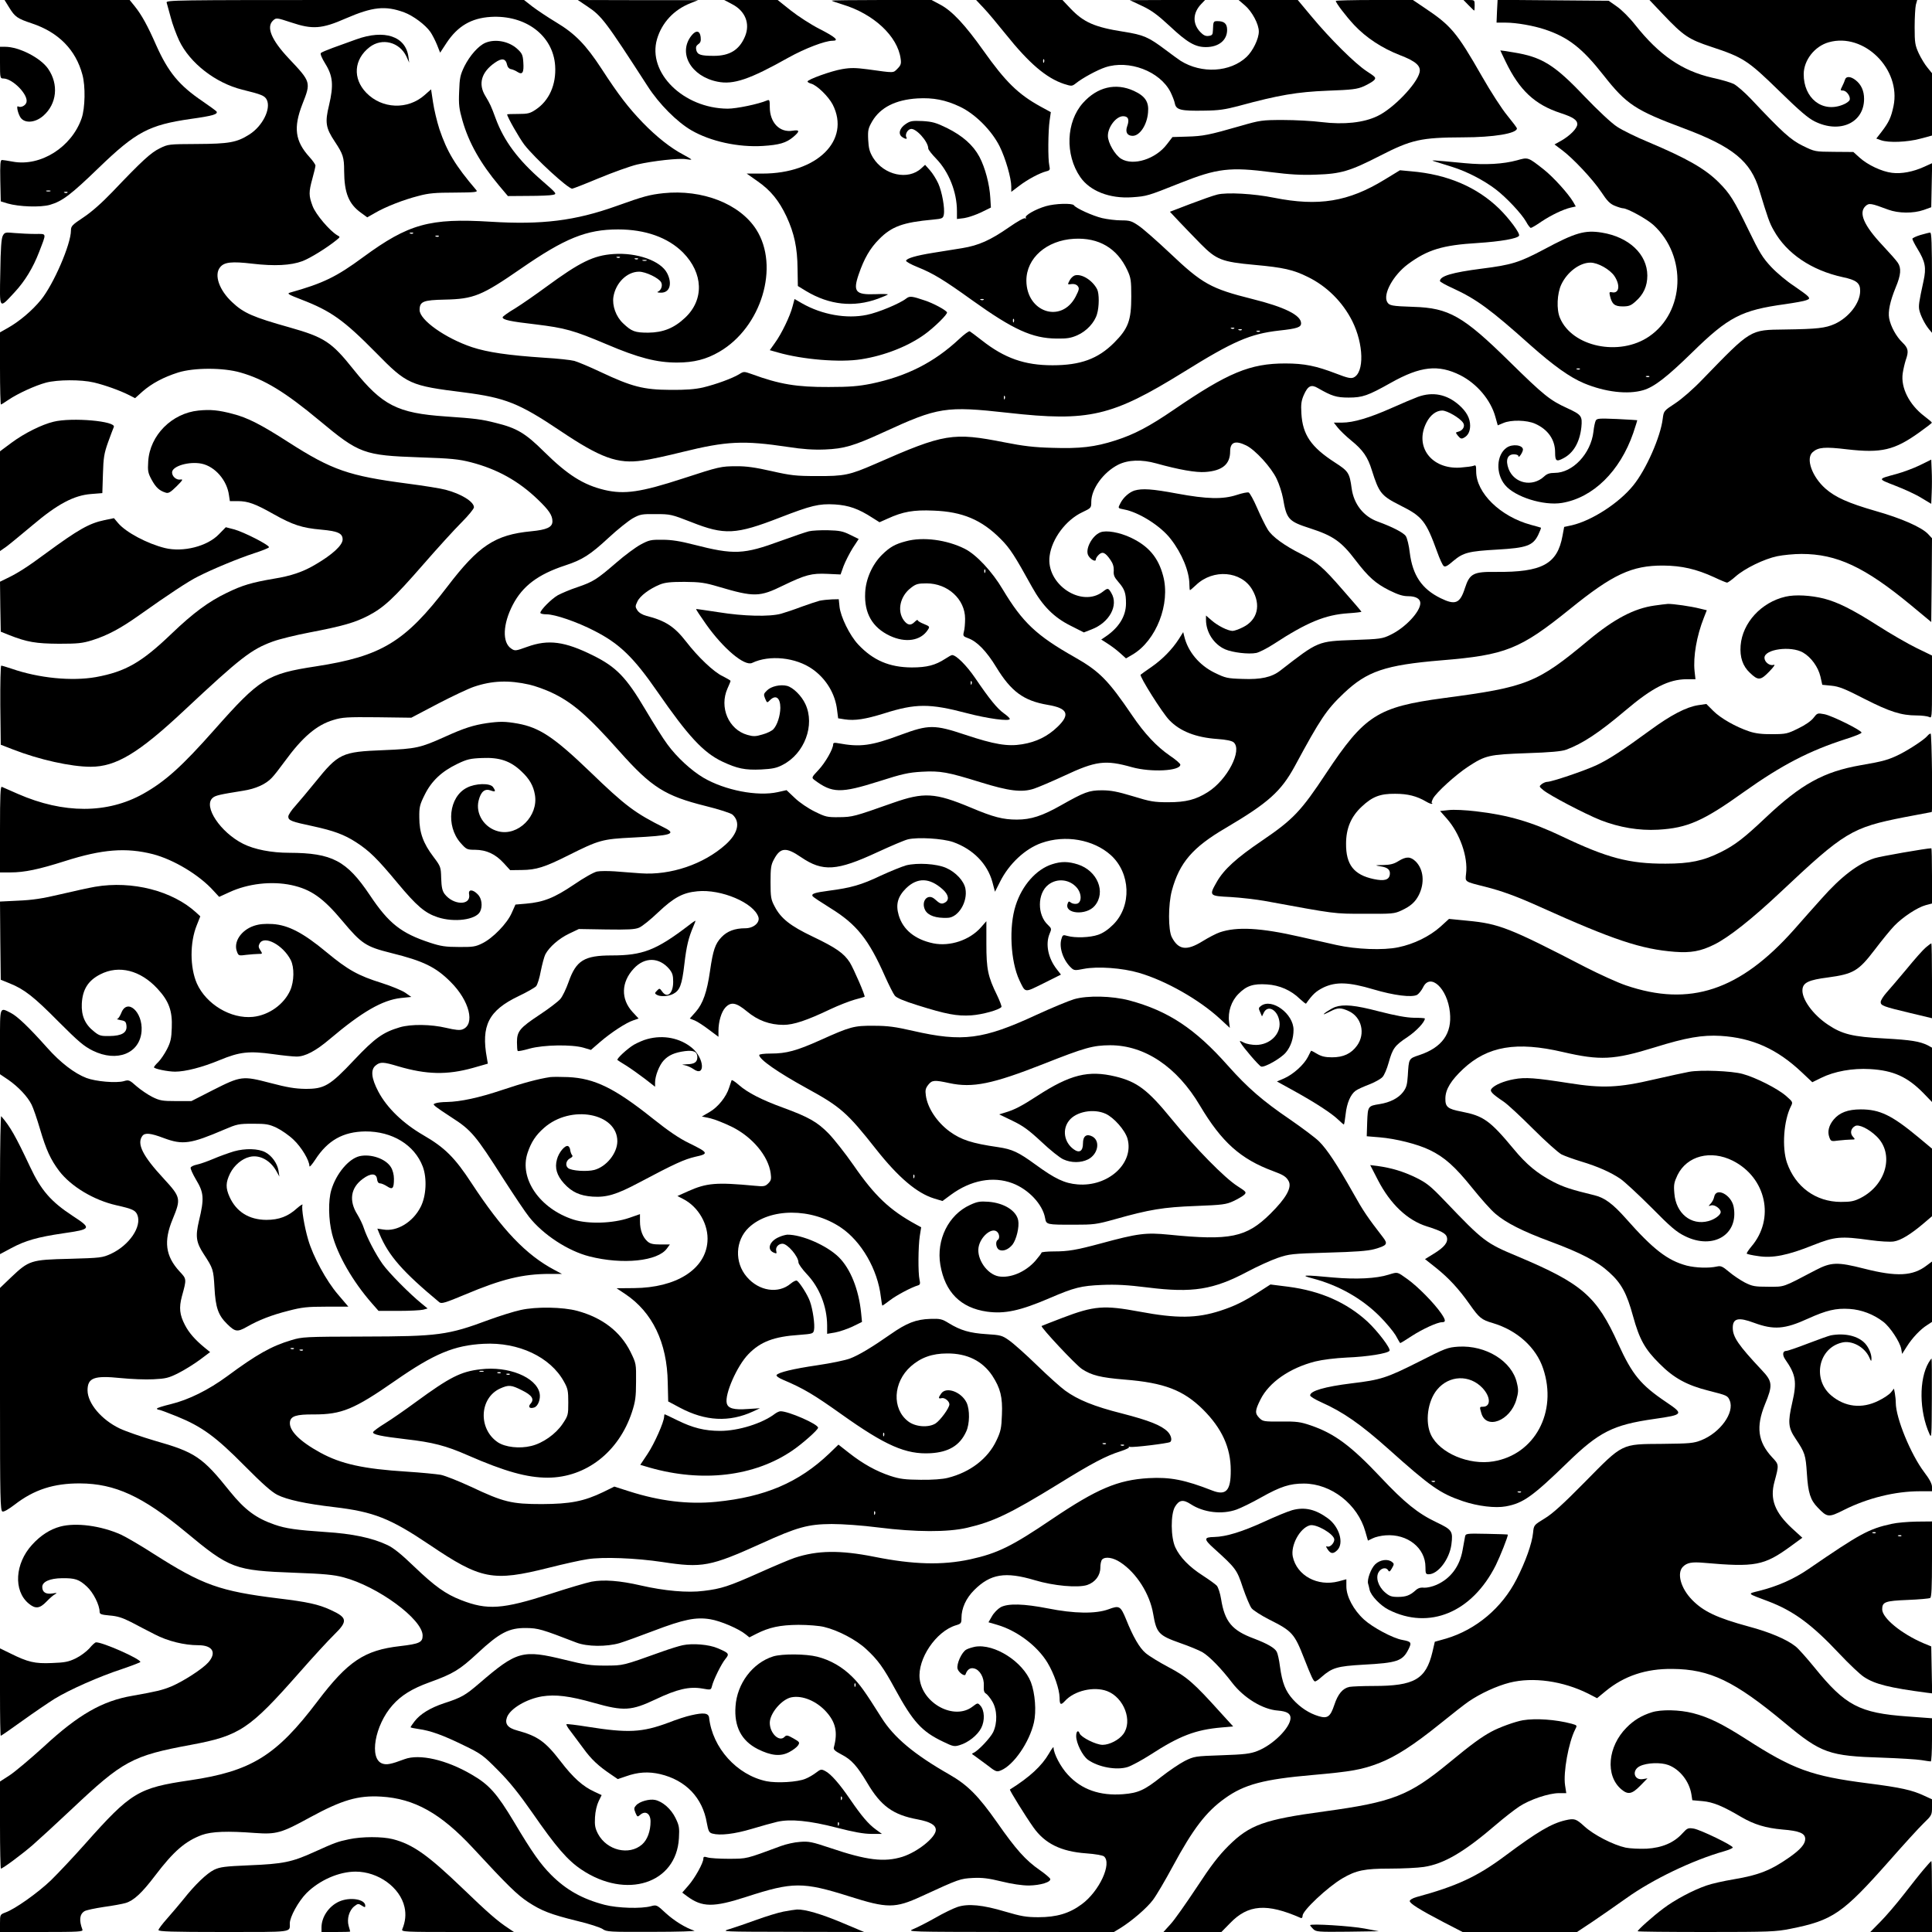 <?xml version="1.0" standalone="no"?>
<!DOCTYPE svg PUBLIC "-//W3C//DTD SVG 20010904//EN"
 "http://www.w3.org/TR/2001/REC-SVG-20010904/DTD/svg10.dtd">
<svg version="1.0" xmlns="http://www.w3.org/2000/svg"
 width="1280pt" height="1280pt" viewBox="0 0 1280 1280"
 preserveAspectRatio="xMidYMid meet">

<g transform="translate(0,1280) scale(0.1,-0.1)"
fill="#000000" stroke="none">
<path d="M61 12750 c38 -62 54 -73 150 -105 177 -59 291 -175 335 -340 21 -76
18 -221 -5 -288 -66 -192 -272 -322 -456 -288 -32 6 -65 11 -72 11 -11 0 -13
-28 -11 -137 l3 -137 45 -14 c76 -22 218 -27 281 -9 82 24 138 66 325 247 246
237 331 282 607 322 144 20 182 31 172 49 -4 5 -46 36 -93 68 -155 105 -227
192 -307 371 -57 130 -97 202 -142 258 l-34 42 -415 0 -414 0 31 -50z m272
-1217 c-7 -2 -19 -2 -25 0 -7 3 -2 5 12 5 14 0 19 -2 13 -5z m114 -9 c-3 -3
-12 -4 -19 -1 -8 3 -5 6 6 6 11 1 17 -2 13 -5z"/>
<path d="M1104 12783 c3 -10 15 -54 27 -98 11 -44 37 -113 56 -154 71 -149
241 -281 418 -325 130 -32 149 -40 163 -68 28 -60 -29 -174 -116 -229 -83 -53
-136 -62 -347 -63 -187 -1 -191 -1 -247 -29 -59 -29 -116 -81 -313 -288 -71
-74 -139 -134 -192 -169 -75 -50 -83 -58 -83 -87 0 -91 -115 -357 -199 -460
-58 -71 -142 -142 -218 -185 l-53 -30 0 -239 c0 -131 3 -239 6 -239 3 0 25 14
50 31 62 42 178 95 249 114 77 20 232 21 317 1 72 -17 173 -53 234 -84 l39
-20 49 44 c62 54 139 95 236 126 106 33 299 33 413 0 158 -45 296 -129 523
-318 264 -220 294 -231 664 -244 210 -7 259 -12 341 -33 173 -45 314 -123 442
-246 74 -71 97 -105 97 -145 0 -39 -37 -56 -142 -66 -238 -23 -347 -95 -553
-365 -282 -369 -438 -463 -873 -530 -322 -49 -371 -80 -671 -419 -216 -244
-326 -343 -472 -425 -238 -133 -528 -133 -830 -1 -52 23 -100 44 -107 47 -9 4
-12 -56 -12 -281 l0 -286 69 0 c93 0 188 20 361 75 248 79 405 91 583 46 138
-36 308 -138 402 -243 l37 -40 68 31 c123 57 279 75 411 47 129 -28 209 -84
337 -237 128 -153 156 -171 324 -213 214 -53 295 -93 393 -191 126 -125 165
-283 79 -315 -17 -7 -48 -4 -107 10 -101 24 -233 26 -308 4 -111 -33 -164 -70
-302 -216 -162 -172 -198 -193 -326 -192 -66 1 -120 10 -230 39 -184 48 -194
47 -380 -47 l-143 -73 -102 0 c-90 0 -107 3 -156 27 -30 15 -77 47 -105 71
-47 42 -52 44 -85 34 -51 -14 -186 -2 -247 21 -79 30 -173 102 -260 200 -124
139 -197 208 -241 231 -75 38 -72 47 -72 -192 l0 -214 55 -37 c66 -46 127
-110 154 -164 11 -21 36 -94 56 -162 41 -139 70 -202 127 -278 79 -103 229
-193 378 -227 107 -24 127 -33 140 -64 31 -77 -53 -201 -175 -258 -58 -26 -67
-27 -275 -33 -255 -6 -268 -10 -387 -123 l-73 -70 0 -737 c0 -658 2 -739 16
-744 9 -4 40 14 82 46 128 99 259 141 432 140 232 -1 415 -86 698 -320 296
-246 325 -257 727 -272 191 -7 256 -13 320 -30 228 -60 525 -278 525 -386 0
-45 -21 -55 -150 -70 -236 -27 -345 -100 -546 -365 -273 -361 -439 -464 -846
-524 -342 -50 -390 -79 -693 -420 -78 -88 -181 -197 -228 -243 -88 -84 -239
-191 -302 -213 -34 -13 -35 -14 -35 -71 l0 -58 276 0 c249 0 276 2 270 16 -23
61 -19 102 14 122 11 7 69 19 128 28 59 8 124 20 144 26 54 16 108 66 196 182
123 162 200 228 310 269 65 23 168 27 352 13 141 -10 174 -1 365 104 212 115
317 146 470 137 221 -13 395 -111 608 -340 230 -249 294 -311 365 -358 90 -59
149 -82 327 -126 77 -18 152 -43 167 -53 26 -19 45 -20 330 -19 167 0 292 4
278 8 -57 18 -132 64 -189 116 -59 55 -61 56 -98 46 -65 -18 -221 -13 -307 9
-149 39 -255 99 -355 199 -71 72 -124 146 -246 351 -113 188 -164 246 -280
313 -167 98 -346 139 -445 102 -90 -34 -119 -39 -147 -29 -89 31 -50 254 67
386 57 65 129 110 245 152 158 57 199 82 319 193 146 136 208 168 321 167 81
-1 102 -7 335 -97 71 -27 199 -28 285 -3 33 10 135 47 227 82 197 75 279 92
374 76 68 -11 189 -63 234 -100 l25 -20 45 23 c87 44 158 59 280 60 64 0 139
-6 170 -14 93 -22 214 -86 279 -147 77 -71 114 -122 191 -264 119 -218 177
-282 318 -349 66 -32 74 -34 110 -23 57 17 119 66 143 114 25 49 22 117 -6
148 -17 19 -18 19 -52 -7 -120 -92 -330 19 -350 184 -15 132 108 315 240 355
34 10 37 14 37 48 0 65 30 131 84 185 108 108 206 124 401 66 126 -38 286 -52
348 -32 53 18 87 63 87 115 0 23 5 47 12 54 21 21 73 13 121 -19 107 -70 195
-210 217 -341 22 -128 36 -143 180 -194 58 -20 123 -47 146 -60 46 -27 126
-109 196 -201 78 -102 204 -179 305 -186 58 -5 83 -19 83 -49 0 -63 -116 -179
-220 -219 -46 -18 -85 -23 -236 -28 -177 -6 -182 -7 -245 -38 -35 -18 -104
-65 -154 -104 -112 -89 -153 -108 -254 -116 -154 -12 -276 31 -366 129 -48 51
-95 141 -95 181 0 7 -14 -12 -30 -40 -48 -83 -128 -157 -259 -239 -4 -4 102
-175 155 -250 76 -108 183 -161 351 -173 58 -4 108 -13 117 -20 55 -46 -31
-232 -147 -317 -82 -61 -167 -86 -287 -86 -81 0 -114 6 -220 37 -150 45 -246
54 -316 31 -27 -9 -94 -41 -149 -73 -55 -31 -120 -64 -145 -74 -44 -18 -28
-18 643 -19 l687 0 43 26 c77 48 177 134 216 187 22 29 81 129 131 222 135
250 221 362 346 451 128 92 257 126 579 154 259 23 327 35 442 79 110 43 227
118 402 259 80 65 166 132 191 149 79 54 186 103 272 125 155 39 353 11 521
-73 l58 -30 57 47 c123 101 267 149 442 147 249 -2 411 -80 745 -358 241 -201
293 -219 645 -230 113 -4 229 -11 259 -16 30 -5 58 -9 63 -9 4 0 8 64 8 143
l0 143 -162 12 c-320 23 -412 72 -617 325 -50 61 -106 125 -126 140 -58 46
-171 94 -310 131 -209 57 -299 99 -375 177 -75 77 -102 177 -60 219 27 27 59
33 138 26 341 -30 399 -19 575 109 l78 57 -69 63 c-114 106 -147 193 -116 307
31 115 31 114 -16 164 -94 102 -107 201 -47 349 53 128 51 152 -21 228 -155
165 -192 219 -192 280 0 63 37 72 141 33 131 -48 203 -43 358 28 122 55 184
70 275 64 78 -5 158 -35 223 -85 45 -34 110 -133 119 -179 l6 -34 30 47 c36
58 92 117 136 144 l32 21 0 200 0 200 -35 -26 c-92 -71 -199 -76 -415 -21
-177 45 -218 44 -323 -11 -221 -116 -201 -109 -311 -109 -91 0 -106 3 -156 28
-30 16 -77 47 -105 71 -43 36 -54 41 -80 35 -54 -12 -139 -9 -200 6 -127 34
-222 107 -403 312 -86 97 -141 138 -208 154 -153 37 -205 54 -273 89 -106 55
-179 116 -263 218 -156 188 -200 219 -344 247 -94 18 -109 31 -108 89 1 59 37
118 118 194 162 151 353 184 661 112 247 -57 336 -53 608 31 209 65 315 83
437 76 210 -13 374 -87 537 -241 l70 -66 59 29 c87 43 207 65 324 58 154 -9
247 -51 353 -159 l57 -59 0 180 0 180 -27 15 c-55 27 -111 36 -289 46 -210 11
-279 28 -373 91 -101 67 -177 173 -169 236 5 43 42 61 168 77 170 23 203 43
310 183 47 62 105 133 130 159 57 59 153 122 208 137 l42 11 0 183 c0 101 -2
183 -4 183 -31 0 -343 -54 -377 -66 -108 -35 -222 -122 -351 -268 -45 -50
-127 -142 -182 -205 -359 -404 -691 -514 -1115 -369 -53 18 -172 72 -266 120
-506 262 -573 288 -783 308 l-122 12 -57 -52 c-72 -64 -176 -115 -279 -136
-99 -21 -278 -14 -409 15 -49 11 -159 36 -244 55 -258 59 -416 68 -530 29 -24
-8 -75 -35 -114 -59 -105 -65 -159 -58 -203 26 -25 47 -25 217 0 310 50 184
137 286 356 414 283 167 367 242 459 411 169 313 209 373 324 482 154 146 274
187 645 218 428 35 522 73 852 339 285 231 411 290 620 289 122 -1 218 -23
336 -77 42 -20 81 -36 86 -36 6 0 31 18 56 40 61 54 190 117 277 135 39 8 111
15 160 15 235 0 420 -87 725 -339 l135 -112 3 277 2 278 -27 29 c-44 45 -175
103 -348 152 -180 52 -265 90 -331 148 -89 79 -132 199 -85 241 37 33 79 37
229 19 227 -26 313 -6 479 113 46 33 83 61 82 64 0 3 -22 22 -50 43 -100 76
-157 189 -143 284 4 27 13 65 20 87 21 59 17 79 -22 117 -41 39 -78 107 -88
161 -8 45 6 112 44 205 34 81 38 127 13 163 -9 14 -55 66 -102 116 -123 131
-159 215 -111 259 23 21 35 19 150 -24 68 -25 166 -26 235 -2 l50 18 3 146 3
146 -53 -24 c-72 -33 -150 -48 -213 -40 -67 8 -161 52 -215 101 l-41 37 -128
1 c-127 1 -127 1 -207 40 -81 40 -133 87 -345 312 -42 44 -93 88 -113 98 -21
10 -85 29 -142 41 -200 46 -351 149 -511 351 -36 46 -90 100 -121 121 l-54 38
-368 3 -368 3 -4 -76 -3 -75 62 0 c69 0 183 -20 258 -45 156 -52 248 -124 390
-305 151 -192 211 -231 530 -350 326 -122 444 -218 501 -410 56 -184 67 -217
96 -267 85 -153 250 -264 456 -309 91 -19 117 -39 116 -92 0 -79 -74 -175
-168 -218 -62 -28 -117 -34 -331 -37 -233 -3 -221 4 -545 -330 -61 -64 -137
-130 -181 -159 -76 -50 -76 -50 -83 -102 -14 -119 -110 -338 -196 -443 -94
-116 -273 -232 -406 -263 l-51 -11 -11 -59 c-34 -187 -135 -242 -441 -239
-149 2 -174 -11 -205 -106 -33 -104 -64 -116 -162 -68 -124 61 -185 151 -204
302 -5 46 -17 95 -26 109 -15 23 -89 61 -185 96 -95 34 -160 116 -174 221 -14
102 -21 113 -111 171 -158 102 -214 184 -222 325 -4 61 0 85 16 122 27 61 49
72 93 46 92 -53 123 -63 204 -63 92 0 127 12 280 98 196 110 314 123 460 50
110 -56 201 -163 232 -275 l16 -57 36 15 c52 23 157 20 211 -4 86 -38 133
-106 133 -190 0 -58 8 -64 55 -39 67 35 108 106 119 206 7 74 1 82 -94 126
-114 52 -154 84 -383 309 -306 301 -401 355 -635 362 -146 5 -161 8 -175 33
-28 53 41 177 137 249 131 97 230 127 463 141 153 10 262 29 274 48 9 15 -65
114 -131 179 -148 144 -344 228 -583 248 l-75 7 -100 -61 c-241 -148 -439
-180 -735 -121 -132 27 -312 37 -375 21 -26 -6 -107 -35 -181 -63 l-133 -51
62 -66 c34 -36 98 -102 142 -147 104 -105 139 -119 358 -139 188 -17 256 -32
352 -80 125 -61 230 -165 294 -292 76 -152 81 -341 9 -374 -19 -8 -41 -3 -116
26 -133 51 -211 67 -337 67 -233 0 -379 -61 -736 -305 -165 -113 -264 -165
-389 -205 -137 -44 -235 -55 -418 -49 -120 3 -194 12 -315 36 -345 68 -400 59
-857 -142 -172 -75 -206 -82 -390 -81 -137 0 -171 4 -299 33 -106 24 -168 33
-232 32 -102 0 -115 -3 -354 -81 -279 -91 -388 -107 -520 -76 -141 34 -244 99
-401 254 -123 122 -180 156 -319 190 -95 24 -131 29 -334 43 -318 22 -418 73
-608 310 -146 183 -192 214 -425 280 -242 68 -304 95 -380 167 -86 80 -121
181 -80 231 27 35 78 40 214 24 146 -17 254 -12 332 17 52 20 162 88 226 140
24 20 25 20 5 31 -49 28 -144 139 -164 194 -26 69 -26 92 -1 183 11 39 20 78
20 85 0 7 -18 33 -40 57 -95 105 -107 194 -47 349 58 147 58 147 -89 303 -117
124 -152 210 -104 253 20 18 23 18 120 -14 140 -47 202 -43 361 27 178 77 262
86 387 40 59 -22 139 -81 173 -129 12 -17 32 -56 44 -85 l21 -53 42 64 c74
112 164 165 293 173 232 14 414 -124 427 -324 8 -125 -40 -232 -130 -291 -36
-24 -51 -28 -115 -28 -40 0 -73 -1 -73 -3 0 -16 80 -156 114 -201 71 -91 289
-291 317 -291 5 0 85 31 178 70 92 38 206 79 252 90 103 24 282 44 327 35 17
-3 32 -4 32 -2 0 3 -24 17 -52 32 -84 44 -178 118 -270 213 -95 99 -158 180
-273 357 -104 159 -175 232 -300 307 -55 33 -125 80 -157 104 l-56 44 -1187 0
c-1125 0 -1186 -1 -1181 -17z m7152 -2934 c60 -29 166 -145 202 -221 17 -35
35 -92 42 -128 24 -141 36 -154 182 -201 151 -49 205 -87 299 -211 85 -111
132 -153 223 -199 59 -29 90 -39 126 -39 50 0 80 -17 80 -46 0 -57 -101 -164
-198 -210 -53 -26 -69 -28 -242 -34 -241 -9 -234 -6 -488 -203 -57 -44 -128
-60 -251 -55 -100 3 -112 6 -184 41 -102 50 -177 140 -201 241 l-7 28 -29 -46
c-44 -68 -107 -133 -180 -184 -36 -25 -69 -48 -73 -52 -10 -9 144 -254 190
-301 71 -74 176 -115 318 -125 59 -4 96 -12 108 -22 60 -52 -42 -249 -171
-330 -79 -50 -145 -67 -262 -67 -94 0 -118 4 -235 40 -103 31 -146 39 -205 39
-85 0 -116 -12 -270 -99 -125 -71 -200 -95 -293 -95 -91 0 -155 16 -304 79
-239 100 -312 104 -519 31 -255 -90 -265 -93 -355 -94 -79 -1 -90 2 -161 37
-43 21 -101 60 -132 90 l-55 52 -58 -13 c-135 -30 -350 12 -492 95 -81 48
-176 135 -239 221 -28 37 -93 141 -147 232 -126 213 -192 281 -345 357 -189
94 -297 108 -436 58 -78 -28 -82 -29 -107 -12 -61 40 -56 163 11 291 65 124
167 201 347 260 113 37 165 70 287 183 59 55 131 112 160 129 49 27 61 29 153
28 97 0 104 -2 235 -53 220 -87 294 -84 587 30 207 80 258 93 364 87 92 -6
156 -28 250 -89 l46 -29 54 24 c100 46 172 59 304 53 192 -7 319 -61 445 -188
62 -62 93 -111 208 -319 69 -124 144 -200 254 -255 l89 -45 51 20 c118 45 180
159 131 241 -20 34 -23 35 -55 10 -141 -111 -380 48 -354 236 15 114 108 238
216 289 59 28 60 29 60 69 0 86 80 196 178 246 66 33 155 36 252 9 151 -42
264 -62 326 -57 112 8 164 51 164 136 0 62 34 75 106 40z m-4748 -1585 c35 -8
97 -30 139 -49 143 -66 243 -152 458 -394 211 -237 301 -294 570 -361 89 -22
166 -47 178 -57 54 -49 37 -124 -45 -198 -146 -131 -365 -205 -563 -191 -49 4
-127 9 -171 13 -45 3 -98 3 -118 -1 -21 -4 -87 -41 -154 -87 -129 -87 -200
-116 -317 -126 l-70 -6 -25 -56 c-30 -69 -125 -167 -195 -201 -44 -22 -63 -25
-155 -24 -87 0 -120 5 -190 28 -192 63 -274 127 -400 316 -153 228 -250 279
-533 280 -119 0 -232 22 -307 60 -150 76 -264 247 -202 303 18 17 46 23 202
48 85 13 152 44 191 86 15 15 53 64 85 108 118 162 212 242 323 275 59 18 89
20 291 18 l225 -3 175 92 c96 50 204 101 240 113 121 41 231 45 368 14z m2807
-1043 c132 -47 227 -144 260 -265 l17 -64 34 67 c59 118 166 218 274 256 158
56 344 23 459 -80 132 -119 140 -337 17 -460 -34 -34 -68 -57 -100 -68 -54
-19 -153 -22 -203 -8 -31 9 -33 8 -42 -24 -15 -57 15 -141 68 -189 17 -16 26
-16 81 -5 92 18 256 6 365 -26 179 -52 400 -178 537 -304 l66 -61 -5 39 c-9
68 15 139 62 186 53 54 98 69 189 63 83 -5 160 -39 218 -96 21 -19 39 -34 41
-31 44 62 65 81 114 106 84 40 168 37 333 -12 135 -40 253 -55 289 -36 11 7
29 29 39 49 47 100 162 -6 178 -165 15 -140 -52 -233 -202 -283 -72 -24 -70
-22 -77 -137 -4 -60 -9 -79 -32 -109 -31 -40 -86 -68 -155 -79 -77 -12 -78
-14 -82 -119 l-3 -94 85 -7 c108 -9 252 -45 332 -84 98 -47 168 -110 280 -249
57 -71 126 -149 155 -173 71 -61 182 -117 363 -184 205 -76 314 -133 392 -205
80 -72 116 -139 157 -289 43 -156 79 -220 176 -316 94 -95 182 -143 326 -179
122 -31 125 -32 139 -65 33 -80 -63 -213 -189 -263 -51 -20 -75 -22 -257 -24
-275 -2 -259 6 -514 -253 -142 -144 -214 -210 -266 -241 -72 -44 -72 -44 -77
-95 -7 -71 -50 -192 -109 -307 -97 -191 -269 -335 -467 -394 l-75 -21 -16 -69
c-43 -180 -120 -224 -389 -224 -71 0 -142 -3 -160 -6 -45 -9 -77 -47 -101
-120 -26 -78 -45 -92 -104 -74 -63 19 -121 57 -170 111 -50 56 -71 109 -86
219 -5 41 -15 85 -21 96 -13 26 -62 54 -151 88 -146 54 -194 112 -218 262 -6
38 -19 77 -28 88 -9 10 -51 40 -94 68 -89 57 -151 121 -181 186 -31 66 -32
221 -2 270 27 45 54 49 103 17 85 -56 208 -71 305 -36 28 10 102 46 162 80
130 73 191 92 283 92 182 0 358 -138 408 -319 l17 -59 31 15 c17 9 56 18 86
20 145 11 264 -84 264 -210 0 -42 2 -48 21 -48 62 0 138 99 151 198 11 88 5
97 -100 147 -122 58 -211 130 -369 298 -196 208 -305 289 -462 343 -70 24 -94
27 -199 26 -112 -1 -120 1 -142 23 -31 31 -30 49 7 123 57 114 194 209 363
252 49 12 130 22 210 26 133 5 271 27 282 45 9 15 -78 129 -145 192 -138 127
-311 204 -525 232 l-119 15 -76 -49 c-102 -65 -161 -94 -256 -125 -157 -51
-289 -52 -535 -6 -236 44 -301 39 -511 -41 -74 -28 -136 -53 -138 -54 -8 -8
225 -257 267 -285 64 -42 124 -57 282 -70 264 -21 390 -70 520 -198 125 -125
184 -252 184 -403 1 -135 -31 -170 -123 -134 -181 71 -279 90 -421 82 -204
-12 -341 -70 -638 -270 -270 -183 -363 -228 -544 -268 -185 -40 -377 -35 -636
17 -226 45 -376 43 -527 -7 -33 -11 -139 -56 -235 -99 -202 -90 -251 -106
-368 -120 -106 -14 -260 0 -417 36 -138 32 -246 40 -326 25 -34 -7 -157 -43
-273 -81 -317 -102 -417 -109 -591 -41 -103 40 -174 91 -311 222 -85 82 -137
124 -178 143 -99 47 -232 75 -409 86 -192 13 -264 23 -338 49 -122 42 -197 98
-295 219 -183 229 -231 261 -499 337 -88 26 -192 62 -232 81 -121 58 -212 166
-213 252 0 84 43 100 219 82 70 -7 167 -11 218 -8 80 4 100 8 165 41 40 20
104 60 142 88 l68 51 -38 31 c-62 51 -103 98 -129 149 -35 67 -40 114 -20 189
32 116 32 115 -15 165 -94 102 -107 200 -46 347 56 136 54 145 -60 269 -139
150 -179 230 -141 282 17 23 55 19 142 -14 126 -47 178 -39 400 56 84 36 96
39 190 39 88 0 107 -3 158 -27 31 -15 82 -50 112 -79 52 -49 105 -137 105
-175 0 -9 17 10 38 42 83 129 185 186 332 188 179 1 326 -89 381 -233 29 -78
23 -195 -14 -267 -51 -101 -157 -165 -247 -150 l-40 6 15 -37 c60 -143 154
-250 396 -451 14 -11 38 -4 172 52 242 102 381 136 559 136 l81 0 -49 26
c-189 100 -346 265 -549 574 -111 170 -178 237 -320 319 -136 79 -241 181
-298 288 -47 89 -53 146 -18 174 30 25 51 24 147 -5 190 -56 326 -59 498 -11
l98 28 -6 36 c-40 216 11 316 209 411 55 26 107 56 117 66 9 11 23 56 31 101
9 44 22 94 30 110 26 49 90 105 157 137 l65 31 182 -3 c143 -2 189 0 217 12
20 8 77 54 127 102 104 98 163 130 259 139 158 16 376 -77 405 -172 10 -36
-33 -73 -87 -73 -69 0 -120 -19 -158 -59 -42 -44 -56 -86 -76 -224 -20 -140
-47 -216 -94 -270 l-40 -45 33 -13 c17 -7 60 -35 94 -61 l63 -47 0 40 c0 60
19 125 46 154 37 40 72 33 143 -26 72 -60 151 -89 242 -89 66 0 154 29 311
104 53 25 125 53 160 63 35 9 64 18 66 19 7 4 -72 186 -98 228 -39 60 -89 96
-246 171 -147 70 -211 120 -252 200 -24 45 -27 61 -27 160 0 95 3 116 23 152
42 79 80 82 179 14 144 -98 237 -92 506 33 89 41 180 80 202 85 65 16 231 6
300 -18z"/>
<path d="M7516 9550 c-34 -11 -73 -45 -92 -82 -19 -36 -19 -35 22 -43 99 -18
245 -110 311 -197 74 -95 123 -215 123 -300 0 -21 2 -38 4 -38 2 0 20 15 40
34 114 109 300 93 372 -30 60 -102 36 -201 -60 -249 -27 -14 -59 -25 -70 -25
-32 1 -98 34 -139 70 l-37 32 0 -28 c0 -83 52 -163 127 -196 49 -21 154 -34
206 -24 19 4 71 30 114 58 222 145 343 195 496 205 48 3 87 8 87 10 0 2 -56
68 -125 146 -131 151 -170 184 -275 237 -110 55 -193 115 -221 162 -15 24 -46
87 -70 142 -23 54 -49 100 -56 103 -8 3 -43 -4 -79 -16 -92 -30 -196 -28 -396
9 -166 31 -230 35 -282 20z"/>
<path d="M5359 9280 c-20 -5 -103 -33 -185 -63 -248 -91 -310 -94 -579 -25
-85 22 -145 32 -205 32 -78 1 -90 -2 -146 -32 -33 -18 -105 -71 -160 -119
-130 -112 -153 -127 -258 -163 -49 -16 -107 -41 -131 -54 -43 -25 -115 -98
-115 -116 0 -6 18 -10 41 -10 56 0 202 -50 318 -110 166 -85 259 -175 418
-405 203 -293 302 -400 427 -460 100 -47 151 -58 259 -53 74 4 102 9 143 31
144 74 215 263 150 402 -25 55 -82 111 -122 121 -44 11 -105 -3 -132 -30 -23
-22 -24 -27 -13 -54 13 -30 13 -30 32 -11 39 39 69 16 69 -51 -1 -52 -20 -113
-46 -141 -10 -11 -42 -27 -72 -35 -46 -14 -61 -14 -100 -3 -125 35 -188 183
-132 308 11 24 20 46 20 50 0 3 -24 17 -52 31 -58 27 -163 126 -243 230 -77
99 -137 138 -263 170 -26 7 -48 20 -59 36 -15 23 -15 28 0 59 17 37 80 84 148
112 34 14 71 18 164 18 104 -1 134 -5 225 -32 237 -70 272 -69 429 8 147 71
188 82 293 77 l87 -4 20 56 c12 31 39 84 60 118 l40 61 -57 28 c-48 24 -71 28
-147 30 -49 1 -106 -2 -126 -7z"/>
<path d="M7290 9273 c-55 -22 -102 -112 -80 -153 14 -26 50 -46 50 -27 0 8 9
22 21 33 24 22 43 13 77 -37 16 -23 22 -45 21 -70 -3 -29 4 -44 30 -74 42 -48
51 -74 51 -143 0 -86 -49 -163 -140 -223 l-24 -16 42 -27 c24 -15 61 -43 82
-62 l40 -36 43 25 c157 92 253 337 203 522 -32 121 -96 197 -214 253 -74 35
-163 51 -202 35z"/>
<path d="M6002 9214 c-73 -19 -107 -39 -159 -90 -64 -64 -107 -160 -111 -251
-7 -135 47 -230 163 -285 104 -49 205 -34 252 39 14 21 13 23 -26 39 -23 9
-41 20 -41 25 0 5 -9 0 -21 -12 -25 -25 -46 -22 -71 11 -46 63 -25 161 48 216
32 25 46 29 103 29 140 0 255 -105 255 -234 0 -31 -3 -70 -8 -86 -7 -29 -5
-31 30 -44 57 -21 120 -85 185 -192 99 -162 182 -222 341 -249 132 -22 150
-63 65 -145 -65 -63 -141 -101 -235 -116 -96 -16 -185 -1 -377 63 -204 68
-242 68 -426 0 -198 -74 -270 -83 -416 -56 -24 5 -33 3 -33 -7 0 -31 -52 -122
-97 -170 -46 -49 -47 -51 -28 -66 119 -89 174 -90 430 -9 153 49 195 58 282
63 123 7 171 -2 387 -69 190 -59 276 -70 357 -43 30 10 119 48 199 85 211 99
273 107 450 57 127 -35 320 -25 320 17 0 7 -31 34 -70 60 -87 60 -167 145
-249 266 -159 234 -216 292 -381 386 -253 143 -345 230 -476 448 -70 119 -176
232 -252 270 -119 60 -278 81 -390 50z m525 -206 c-3 -8 -6 -5 -6 6 -1 11 2
17 5 13 3 -3 4 -12 1 -19z"/>
<path d="M5430 8820 c-19 -5 -73 -23 -120 -40 -47 -18 -107 -38 -135 -46 -76
-21 -249 -17 -415 10 -80 12 -146 22 -148 21 -2 -2 28 -47 66 -101 114 -161
255 -280 305 -256 115 55 290 37 401 -42 90 -64 150 -163 162 -271 l7 -54 44
-7 c67 -10 136 1 259 39 211 67 303 67 550 2 137 -36 284 -56 284 -38 0 6 -18
22 -39 37 -44 31 -96 95 -191 235 -56 82 -125 151 -152 151 -5 0 -25 -11 -46
-25 -65 -42 -120 -57 -222 -57 -148 1 -256 47 -355 153 -56 60 -116 183 -123
250 l-5 49 -46 -1 c-25 -1 -62 -5 -81 -9z m1007 -552 c-3 -8 -6 -5 -6 6 -1 11
2 17 5 13 3 -3 4 -12 1 -19z"/>
<path d="M3225 8009 c-87 -13 -151 -33 -272 -88 -169 -76 -194 -82 -413 -91
-277 -11 -297 -21 -453 -214 -45 -55 -103 -125 -129 -154 -27 -29 -48 -61 -48
-72 0 -26 22 -34 164 -64 137 -30 206 -55 285 -106 88 -57 140 -108 273 -268
129 -155 183 -201 268 -229 110 -36 251 -17 280 36 19 36 12 90 -15 116 -33
34 -64 34 -57 0 14 -76 -105 -74 -163 3 -15 21 -20 45 -22 103 -2 75 -3 78
-51 142 -68 89 -94 162 -94 260 -1 70 3 86 36 152 45 91 112 154 216 204 64
31 86 36 165 39 114 5 186 -19 258 -87 55 -51 81 -97 91 -157 24 -140 -112
-275 -242 -242 -93 23 -153 116 -131 204 15 60 41 81 80 67 32 -12 36 -7 15
23 -20 27 -116 25 -173 -5 -119 -60 -140 -253 -42 -365 39 -44 43 -46 97 -46
75 -1 134 -28 189 -88 l43 -47 78 1 c94 1 150 18 307 97 204 102 225 108 427
118 256 13 291 24 212 64 -197 98 -260 145 -496 373 -236 227 -334 292 -477
318 -85 15 -119 15 -206 3z"/>
<path d="M6970 7074 c-104 -33 -199 -140 -241 -273 -46 -142 -34 -371 25 -496
41 -85 31 -83 159 -20 l116 58 -28 36 c-57 73 -76 166 -47 235 14 32 13 35
-11 58 -72 66 -71 209 2 266 58 46 142 37 190 -20 34 -41 32 -101 -3 -106 -13
-2 -30 2 -37 8 -12 10 -16 9 -21 -5 -27 -70 123 -83 179 -16 76 90 18 232
-112 274 -63 20 -110 21 -171 1z"/>
<path d="M6004 7067 c-28 -8 -105 -39 -170 -69 -128 -61 -196 -80 -341 -99
-97 -13 -119 -20 -109 -37 3 -5 56 -40 117 -78 175 -108 254 -207 363 -454 26
-58 55 -115 64 -126 11 -15 61 -36 151 -64 191 -60 261 -73 356 -67 74 5 188
37 200 56 2 5 -11 39 -29 77 -61 124 -71 173 -71 340 l0 151 -36 -41 c-75 -85
-205 -128 -315 -106 -121 25 -202 90 -230 187 -21 72 -6 124 51 180 74 70 153
68 238 -7 42 -36 49 -73 17 -90 -22 -12 -33 -8 -67 23 -47 42 -94 -15 -63 -74
20 -35 70 -53 148 -50 71 2 135 106 118 194 -10 51 -64 109 -128 137 -64 28
-190 35 -264 17z"/>
<path d="M4564 6670 c-216 -165 -305 -200 -511 -200 -182 0 -236 -33 -286
-176 -16 -45 -40 -96 -55 -113 -15 -17 -76 -64 -137 -104 -131 -87 -150 -109
-150 -182 0 -29 2 -55 5 -58 3 -3 39 4 80 16 92 25 277 28 355 6 l50 -15 60
52 c73 63 174 129 221 144 l35 12 -40 43 c-79 86 -76 198 8 288 72 78 168 76
235 -3 21 -26 26 -42 26 -85 0 -78 -40 -112 -74 -63 -15 21 -17 22 -33 5 -16
-16 -16 -19 -3 -27 23 -15 77 -12 110 5 44 23 58 59 74 196 14 122 28 177 60
252 9 20 15 37 13 37 -2 0 -22 -13 -43 -30z"/>
<path d="M7116 6180 c-37 -11 -150 -58 -250 -104 -352 -163 -488 -181 -816
-106 -118 27 -167 34 -260 34 -132 1 -155 -5 -355 -95 -158 -71 -226 -89 -327
-89 -45 0 -78 -4 -78 -10 0 -29 124 -115 315 -220 223 -122 268 -161 460 -405
147 -186 270 -290 383 -325 l56 -17 57 42 c131 96 278 124 406 76 107 -40 201
-140 217 -231 8 -44 9 -44 191 -44 131 0 149 2 271 36 230 65 322 80 535 88
179 7 202 10 250 32 30 14 62 33 72 42 17 17 14 20 -45 58 -86 55 -277 250
-435 443 -159 195 -229 248 -373 283 -180 43 -300 13 -520 -130 -100 -65 -150
-91 -208 -108 l-42 -13 87 -42 c71 -34 108 -61 193 -140 57 -54 122 -106 145
-116 52 -24 116 -24 164 0 66 34 82 121 29 151 -39 21 -63 4 -63 -45 0 -52
-24 -67 -62 -39 -63 46 -77 131 -30 190 47 60 163 81 242 45 55 -25 129 -109
145 -165 45 -162 -127 -320 -331 -303 -86 7 -149 37 -278 131 -114 83 -154
102 -249 116 -173 25 -244 48 -321 104 -84 62 -146 156 -157 238 -5 35 -2 48
16 71 25 31 39 33 140 11 154 -33 285 -6 621 126 278 110 329 124 444 125 229
0 443 -143 595 -400 144 -242 269 -354 485 -434 68 -25 87 -37 103 -67 22 -42
-17 -112 -122 -216 -158 -156 -266 -179 -671 -138 -154 15 -205 9 -455 -59
-160 -43 -213 -52 -307 -52 -46 0 -83 -4 -83 -8 0 -5 -19 -29 -41 -55 -66 -74
-166 -116 -244 -102 -76 15 -144 114 -132 191 11 70 86 135 122 105 17 -14 20
-46 5 -55 -17 -11 -11 -54 9 -65 26 -13 62 1 89 34 26 34 46 117 38 160 -12
65 -94 116 -197 124 -56 4 -75 1 -122 -21 -143 -65 -225 -231 -197 -397 31
-181 134 -285 309 -310 117 -16 218 5 416 90 163 70 207 81 345 87 95 4 168 0
305 -17 296 -37 434 -15 660 105 66 35 156 76 200 91 76 26 93 28 330 35 184
5 266 11 310 23 85 24 92 34 58 78 -102 132 -131 174 -199 296 -104 184 -172
288 -225 340 -24 24 -111 89 -192 145 -181 123 -281 210 -412 357 -217 245
-396 363 -653 432 -114 30 -277 34 -366 8z m-1059 -1182 c-3 -8 -6 -5 -6 6 -1
11 2 17 5 13 3 -3 4 -12 1 -19z"/>
<path d="M8355 6136 c-17 -12 -18 -17 -6 -42 l12 -28 12 25 c28 56 95 16 104
-63 9 -79 -63 -150 -155 -151 -26 0 -62 6 -80 15 -30 15 -31 15 -23 0 17 -31
122 -153 136 -158 21 -9 133 55 164 93 33 39 51 94 51 150 0 106 -143 212
-215 159z"/>
<path d="M8845 6128 c-26 -10 -85 -48 -73 -48 2 0 21 9 43 20 48 25 69 25 121
1 85 -39 112 -149 55 -228 -39 -54 -91 -78 -166 -78 -45 0 -70 6 -99 23 -21
13 -39 22 -40 20 -1 -2 -11 -20 -21 -41 -27 -52 -96 -114 -156 -141 l-49 -21
116 -64 c137 -76 247 -147 291 -190 18 -17 34 -31 36 -31 3 0 8 30 12 67 8 75
33 133 67 157 12 9 52 27 89 41 36 14 76 36 88 49 12 12 30 55 41 95 27 96 40
114 126 171 59 40 114 99 114 122 0 3 -33 5 -72 5 -51 1 -121 14 -231 42 -160
42 -235 49 -292 29z"/>
<path d="M4289 5916 c-25 -6 -65 -24 -90 -38 -43 -26 -117 -94 -108 -101 2 -2
28 -19 58 -37 30 -19 85 -58 123 -87 l68 -53 0 28 c0 44 28 115 57 146 32 35
73 53 141 62 58 7 82 -4 82 -40 0 -33 -19 -46 -69 -47 -34 -2 -38 -3 -16 -6
16 -3 42 -14 58 -25 82 -59 74 72 -9 140 -79 65 -189 87 -295 58z"/>
<path d="M3645 5664 c-80 -12 -183 -40 -317 -85 -155 -52 -276 -78 -368 -80
-30 0 -63 -4 -73 -8 -18 -6 -18 -7 0 -23 10 -8 56 -40 103 -70 133 -85 161
-119 345 -408 69 -107 145 -221 170 -252 93 -118 258 -226 400 -262 220 -56
454 -32 514 53 l19 26 -63 0 c-49 0 -68 5 -85 20 -32 28 -50 76 -50 133 l0 48
-72 -25 c-108 -37 -272 -42 -369 -11 -223 72 -360 271 -304 441 24 72 54 118
110 167 177 156 486 98 485 -90 -1 -79 -72 -167 -152 -189 -50 -13 -152 -6
-174 12 -21 17 -14 51 13 65 13 6 19 14 14 20 -5 5 -11 20 -13 33 -1 14 -8 26
-15 28 -20 7 -61 -42 -73 -88 -16 -57 -1 -107 47 -160 52 -57 105 -81 189 -87
93 -6 159 14 304 91 243 129 304 156 376 173 92 20 89 27 -42 91 -64 31 -136
80 -240 163 -252 201 -385 266 -560 274 -49 2 -102 2 -119 0z"/>
<path d="M4847 5643 c-2 -5 -9 -26 -16 -48 -19 -62 -75 -131 -131 -163 l-50
-29 56 -12 c30 -7 95 -33 144 -57 136 -68 241 -194 256 -308 5 -37 3 -47 -16
-66 -20 -20 -29 -22 -89 -16 -256 24 -319 19 -444 -37 l-69 -31 37 -19 c103
-52 171 -172 162 -284 -14 -183 -207 -305 -487 -307 l-115 -1 57 -38 c180
-120 278 -322 282 -587 l3 -125 79 -42 c168 -89 326 -97 484 -24 l45 21 -81
-5 c-92 -7 -131 4 -139 38 -15 59 68 248 143 325 80 83 170 117 338 128 88 7
92 8 97 32 7 34 -8 138 -27 190 -15 43 -68 126 -86 137 -6 4 -24 -5 -41 -19
-82 -70 -211 -50 -291 44 -83 96 -77 242 13 327 139 131 414 132 609 1 136
-91 245 -278 266 -461 4 -31 8 -57 10 -57 2 0 25 16 51 36 43 33 141 85 185
98 14 4 16 12 10 38 -10 45 -9 220 2 290 l9 57 -33 18 c-176 96 -274 189 -415
393 -55 79 -130 174 -166 211 -75 76 -131 108 -300 170 -141 51 -236 100 -293
150 -25 22 -46 36 -49 32z"/>
<path d="M1550 5172 c-36 -11 -98 -33 -137 -50 -40 -17 -89 -34 -109 -38 -19
-4 -38 -12 -41 -20 -2 -7 14 -43 36 -80 52 -86 55 -124 19 -273 -24 -103 -19
-142 32 -220 62 -95 64 -101 71 -222 7 -133 25 -183 84 -241 53 -52 67 -54
128 -20 80 46 167 80 279 108 88 23 124 27 250 27 l146 0 -69 81 c-78 91 -165
252 -197 362 -26 88 -46 210 -38 231 4 8 -12 -1 -35 -21 -60 -55 -120 -78
-205 -78 -114 1 -198 53 -243 152 -27 60 -26 96 4 157 27 53 78 96 128 108 66
17 138 -22 178 -94 l20 -36 -6 40 c-8 48 -45 99 -87 121 -47 25 -133 27 -208
6z"/>
<path d="M2382 5140 c-72 -17 -155 -116 -187 -224 -21 -70 -19 -198 5 -291 35
-138 137 -315 264 -460 l44 -50 133 0 c74 0 147 4 163 8 l29 8 -39 32 c-78 63
-217 203 -259 262 -47 66 -105 178 -125 240 -7 22 -26 62 -42 88 -58 92 -45
178 36 237 52 39 90 38 94 -2 2 -18 9 -28 20 -28 9 0 30 -9 47 -20 36 -24 45
-14 45 50 0 27 -8 58 -20 77 -34 56 -133 90 -208 73z"/>
<path d="M9130 4980 c82 -158 195 -265 323 -305 95 -30 127 -47 133 -72 9 -34
-17 -66 -85 -108 l-60 -37 72 -57 c86 -69 151 -139 225 -244 62 -88 77 -101
153 -123 161 -48 287 -162 333 -302 96 -287 -56 -569 -330 -614 -162 -27 -355
55 -413 175 -41 85 -23 224 40 300 80 97 216 101 301 11 55 -59 56 -124 3
-124 -23 0 -23 -1 -11 -42 32 -113 191 -52 232 88 14 49 15 66 4 111 -32 145
-206 252 -388 241 -72 -5 -85 -10 -266 -102 -209 -105 -248 -118 -441 -141
-178 -22 -275 -50 -275 -80 0 -7 33 -27 73 -45 146 -65 262 -146 448 -312 277
-248 341 -293 492 -344 98 -33 214 -47 284 -34 114 21 175 64 408 290 210 204
302 250 574 289 195 28 198 32 81 111 -171 115 -226 183 -319 387 -142 315
-239 399 -664 578 -215 90 -227 99 -488 372 -92 96 -117 116 -190 152 -83 40
-159 63 -252 76 l-49 6 52 -101z m377 -1996 c-3 -3 -12 -4 -19 -1 -8 3 -5 6 6
6 11 1 17 -2 13 -5z m570 -70 c-3 -3 -12 -4 -19 -1 -8 3 -5 6 6 6 11 1 17 -2
13 -5z"/>
<path d="M5161 4604 c-62 -26 -82 -81 -37 -102 21 -9 23 -8 19 9 -7 25 14 49
41 49 34 0 106 -85 106 -124 0 -10 25 -45 55 -77 84 -88 134 -214 135 -340 l0
-56 53 9 c28 5 80 23 115 39 l63 31 -6 61 c-16 156 -71 292 -148 368 -79 78
-245 150 -341 149 -11 -1 -36 -7 -55 -16z"/>
<path d="M9200 4355 c-82 -26 -215 -32 -365 -19 -199 19 -227 17 -138 -6 171
-45 325 -132 444 -251 42 -42 89 -99 105 -125 15 -27 28 -50 30 -52 1 -2 36
19 78 47 71 46 169 91 200 91 26 0 25 14 -6 59 -47 68 -154 177 -224 227 -69
49 -62 48 -124 29z"/>
<path d="M3450 4121 c-47 -10 -141 -40 -210 -65 -273 -102 -337 -110 -830
-111 -391 -1 -408 -2 -480 -24 -131 -39 -229 -94 -425 -239 -124 -91 -255
-156 -374 -185 -50 -12 -91 -25 -91 -29 0 -5 6 -8 13 -8 6 0 60 -20 119 -44
167 -68 258 -135 448 -327 119 -120 180 -174 218 -193 64 -32 187 -59 376 -81
262 -31 371 -74 631 -249 342 -231 420 -246 790 -153 99 25 215 51 258 57 100
16 319 8 497 -19 262 -40 316 -30 654 123 239 109 310 128 466 129 74 0 201
-9 310 -23 247 -31 458 -32 587 -2 173 40 285 93 605 290 223 138 316 187 412
217 40 13 63 25 55 29 -8 3 -4 3 8 0 21 -5 250 23 265 32 16 10 7 46 -16 69
-42 42 -123 74 -301 120 -187 47 -294 91 -378 152 -29 21 -113 96 -187 168
-74 72 -157 146 -185 165 -46 33 -57 35 -150 41 -110 7 -171 25 -248 72 -47
29 -58 31 -124 29 -94 -3 -156 -27 -263 -102 -123 -86 -211 -139 -270 -161
-29 -11 -125 -31 -214 -44 -164 -24 -260 -48 -271 -65 -4 -6 15 -20 42 -31
139 -59 205 -99 388 -229 292 -208 427 -267 590 -258 120 7 194 51 236 143 24
51 25 145 3 192 -35 72 -135 108 -168 61 -21 -29 -20 -37 3 -31 19 5 51 -20
51 -41 0 -24 -60 -106 -92 -127 -47 -29 -133 -23 -181 14 -109 83 -101 260 18
365 66 58 141 85 240 85 133 1 234 -50 299 -147 54 -83 69 -142 64 -259 -3
-89 -8 -111 -36 -170 -56 -120 -174 -211 -322 -248 -34 -9 -103 -14 -180 -13
-104 1 -138 5 -202 26 -93 31 -180 79 -273 152 l-70 55 -60 -58 c-202 -193
-427 -289 -751 -321 -185 -18 -374 5 -577 70 l-97 31 -73 -36 c-129 -62 -218
-79 -407 -80 -201 0 -254 13 -470 115 -80 37 -170 73 -200 79 -30 5 -131 15
-225 21 -288 18 -436 51 -573 126 -137 75 -209 147 -201 204 6 38 42 50 159
49 184 0 265 33 538 223 259 180 391 235 587 245 230 12 441 -87 531 -250 26
-46 29 -62 29 -138 0 -83 -1 -88 -38 -143 -45 -67 -131 -128 -208 -146 -77
-19 -171 -8 -220 24 -132 88 -124 294 15 357 56 25 73 24 144 -12 67 -33 84
-59 57 -89 -19 -21 -6 -35 24 -25 26 8 44 57 36 95 -23 106 -207 181 -392 158
-131 -15 -204 -53 -427 -216 -72 -53 -163 -116 -205 -142 -41 -25 -76 -51 -79
-58 -5 -16 53 -28 215 -47 178 -20 268 -43 413 -107 245 -107 392 -148 529
-148 253 1 471 170 558 435 22 68 27 99 27 200 1 121 1 121 -37 199 -67 134
-186 226 -352 271 -95 26 -273 29 -375 6z m-1503 -257 c-3 -3 -12 -4 -19 -1
-8 3 -5 6 6 6 11 1 17 -2 13 -5z m60 -10 c-3 -3 -12 -4 -19 -1 -8 3 -5 6 6 6
11 1 17 -2 13 -5z m1196 -141 c-7 -2 -19 -2 -25 0 -7 3 -2 5 12 5 14 0 19 -2
13 -5z m114 -9 c-3 -3 -12 -4 -19 -1 -8 3 -5 6 6 6 11 1 17 -2 13 -5z m60 -10
c-3 -3 -12 -4 -19 -1 -8 3 -5 6 6 6 11 1 17 -2 13 -5z m2480 -406 c-3 -8 -6
-5 -6 6 -1 11 2 17 5 13 3 -3 4 -12 1 -19z m1470 -54 c-3 -3 -12 -4 -19 -1 -8
3 -5 6 6 6 11 1 17 -2 13 -5z m120 -10 c-3 -3 -12 -4 -19 -1 -8 3 -5 6 6 6 11
1 17 -2 13 -5z m-1650 -456 c-3 -8 -6 -5 -6 6 -1 11 2 17 5 13 3 -3 4 -12 1
-19z"/>
<path d="M5135 3434 c-83 -64 -242 -114 -363 -114 -104 0 -183 20 -286 71 -43
21 -80 39 -82 39 -2 0 -4 -7 -4 -15 0 -35 -65 -181 -110 -248 l-48 -72 61 -18
c350 -100 693 -59 944 111 67 45 173 139 173 153 0 24 -197 110 -249 109 -9 0
-25 -8 -36 -16z"/>
<path d="M8562 2795 c-29 -8 -112 -42 -185 -76 -149 -68 -253 -100 -333 -102
-69 -1 -70 -14 -2 -75 146 -132 153 -141 192 -260 21 -61 47 -123 58 -137 11
-14 64 -48 117 -75 152 -76 167 -93 231 -257 48 -122 62 -153 73 -153 5 0 25
13 43 30 70 61 103 71 276 81 225 12 260 24 299 101 23 46 20 52 -40 63 -63
11 -197 83 -254 135 -70 64 -117 153 -117 220 l0 47 -52 -14 c-139 -36 -276
38 -303 164 -15 74 46 188 112 207 41 13 163 -58 163 -94 0 -24 -29 -53 -46
-46 -11 4 -10 -1 2 -19 20 -30 37 -32 64 -5 46 46 13 156 -63 211 -82 60 -153
76 -235 54z"/>
<path d="M9706 2618 c-2 -13 -9 -52 -16 -88 -19 -108 -80 -189 -173 -230 -27
-12 -63 -20 -82 -19 -24 3 -41 -3 -57 -18 -37 -33 -63 -43 -117 -43 -42 0 -56
5 -86 31 -45 40 -63 100 -40 135 17 27 50 32 62 10 6 -12 12 -9 25 14 15 26
15 30 1 41 -27 23 -80 16 -112 -15 -28 -27 -55 -101 -47 -128 2 -7 7 -25 10
-41 9 -39 71 -104 126 -132 269 -136 553 -18 710 295 29 59 80 187 80 203 0 1
-63 4 -140 5 -138 3 -140 2 -144 -20z"/>
<path d="M3889 12759 c98 -65 121 -96 403 -532 74 -115 192 -234 288 -290 127
-74 312 -114 474 -104 109 7 154 20 201 59 45 38 45 50 -4 42 -86 -14 -151 54
-151 157 0 45 -2 50 -17 44 -58 -25 -204 -55 -262 -55 -293 2 -533 238 -468
461 32 109 112 195 222 238 l50 20 -399 0 -398 1 61 -41z"/>
<path d="M4851 12772 c87 -45 120 -129 85 -213 -37 -89 -101 -129 -206 -129
-87 0 -109 7 -117 38 -4 19 -1 29 13 39 15 10 19 21 16 48 -5 43 -31 47 -61 9
-91 -115 -3 -270 172 -305 106 -22 214 15 472 160 108 60 241 111 291 111 46
0 20 24 -86 78 -57 29 -142 84 -190 122 l-88 70 -177 0 -177 0 53 -28z"/>
<path d="M5510 12796 c0 -2 33 -14 73 -26 205 -62 364 -210 384 -359 5 -33 1
-44 -21 -66 -30 -30 -17 -29 -199 -4 -78 10 -111 11 -168 1 -72 -12 -229 -69
-229 -82 0 -4 10 -10 23 -14 38 -9 116 -85 144 -139 120 -237 -104 -457 -465
-457 l-105 0 71 -50 c88 -61 143 -129 193 -235 51 -110 72 -207 73 -345 l2
-115 54 -33 c155 -93 316 -110 477 -51 32 12 61 24 65 28 4 3 -34 4 -83 2
-131 -5 -149 17 -110 131 36 105 75 173 136 234 83 84 158 111 356 129 62 6
67 8 72 33 8 42 -12 152 -37 207 -13 28 -37 67 -55 87 l-32 36 -25 -23 c-87
-81 -247 -46 -319 69 -24 40 -30 62 -33 120 -3 64 0 76 27 123 54 91 154 142
299 151 105 6 187 -10 282 -55 101 -48 210 -157 263 -263 39 -79 77 -210 77
-267 l0 -34 53 40 c56 43 136 85 179 96 24 6 26 10 20 38 -10 44 -8 230 2 298
l8 56 -68 37 c-149 82 -232 164 -379 371 -120 169 -206 262 -285 304 l-58 31
-331 0 c-182 0 -331 -2 -331 -4z"/>
<path d="M6516 12748 c28 -29 93 -107 146 -173 156 -195 270 -292 387 -331 51
-16 53 -16 79 4 43 35 143 89 195 106 156 52 362 -26 432 -164 12 -25 26 -59
29 -77 9 -41 40 -49 196 -46 94 1 136 7 230 32 261 71 384 92 585 100 165 6
197 10 242 30 28 13 59 31 67 40 14 16 11 20 -49 59 -78 51 -243 215 -366 363
l-91 109 -196 0 -196 0 41 -35 c49 -42 93 -125 93 -174 0 -48 -39 -128 -81
-168 -108 -102 -298 -113 -437 -26 -15 10 -61 43 -103 75 -111 83 -143 97
-276 118 -191 30 -264 62 -352 155 l-52 55 -286 0 -286 0 49 -52z m401 -360
c-3 -8 -6 -5 -6 6 -1 11 2 17 5 13 3 -3 4 -12 1 -19z"/>
<path d="M7566 12761 c64 -30 104 -60 184 -134 115 -108 168 -139 239 -139 85
0 141 45 141 114 0 41 -19 58 -64 58 -27 0 -28 -2 -30 -60 -1 -30 -5 -35 -29
-38 -20 -3 -35 5 -56 27 -51 55 -49 125 7 184 l26 27 -250 0 -249 -1 81 -38z"/>
<path d="M8850 12794 c0 -13 66 -100 122 -160 79 -84 184 -153 302 -199 107
-41 141 -72 131 -115 -18 -77 -175 -240 -279 -289 -91 -44 -222 -58 -369 -40
-61 8 -177 14 -257 14 -138 0 -152 -2 -280 -39 -212 -61 -249 -68 -354 -71
l-98 -3 -37 -48 c-74 -98 -223 -145 -303 -96 -41 25 -88 106 -88 152 0 59 55
130 101 130 34 0 43 -22 27 -66 -14 -39 0 -64 36 -64 47 0 95 71 102 154 7 70
-18 109 -94 144 -120 55 -242 26 -337 -80 -112 -125 -120 -343 -18 -491 64
-93 195 -144 343 -134 98 7 102 8 318 94 246 98 330 108 607 72 119 -15 195
-20 295 -16 163 5 224 23 423 125 209 107 271 121 549 122 204 0 358 26 358
59 0 5 -29 43 -64 86 -35 42 -110 158 -167 258 -168 294 -206 338 -381 455
l-77 52 -256 0 c-140 0 -255 -3 -255 -6z"/>
<path d="M9730 12765 c19 -19 35 -35 37 -35 2 0 3 16 3 35 0 34 -1 35 -37 35
l-37 0 34 -35z"/>
<path d="M11020 12703 c133 -140 168 -164 317 -213 212 -70 243 -90 448 -290
137 -134 194 -183 239 -205 167 -82 326 -8 326 150 0 53 -19 95 -56 124 -33
26 -63 27 -70 4 -3 -10 -11 -30 -19 -45 -13 -26 -13 -28 5 -28 24 0 53 -41 44
-63 -3 -8 -23 -23 -45 -31 -136 -55 -260 43 -259 204 1 92 73 184 166 210 233
66 480 -178 429 -423 -16 -75 -30 -106 -79 -170 l-35 -45 31 -11 c51 -18 174
-13 260 10 l78 21 0 207 0 206 -30 37 c-17 20 -43 63 -58 95 -24 53 -27 69
-27 173 0 63 4 130 8 148 l9 32 -887 0 -887 0 92 -97z"/>
<path d="M2360 12539 c-47 -17 -116 -42 -155 -56 -38 -14 -74 -29 -79 -34 -6
-5 6 -34 29 -71 51 -82 56 -143 25 -275 -28 -114 -22 -151 38 -241 55 -83 62
-104 62 -195 1 -145 30 -218 112 -277 l41 -30 51 29 c70 41 190 88 289 113 66
18 112 22 239 22 138 1 155 3 144 16 -140 164 -194 254 -245 405 -16 50 -35
129 -42 177 l-13 86 -43 -38 c-112 -99 -282 -92 -386 15 -92 95 -83 222 22
303 82 63 197 34 243 -61 l19 -42 -5 38 c-18 137 -159 184 -346 116z"/>
<path d="M3215 12516 c-46 -20 -102 -84 -138 -155 -28 -58 -32 -77 -35 -167
-4 -88 0 -116 22 -193 42 -147 119 -283 242 -430 l59 -70 135 1 c74 0 148 3
163 7 28 6 27 8 -72 94 -159 138 -252 263 -307 412 -30 82 -37 97 -69 150 -48
79 -26 157 63 219 48 34 73 29 82 -15 3 -14 13 -25 25 -27 11 -2 31 -10 44
-19 33 -21 43 -3 38 66 -3 47 -9 59 -40 87 -55 51 -147 68 -212 40z"/>
<path d="M0 12385 c0 -101 1 -105 22 -105 62 0 169 -110 153 -159 -7 -22 -38
-36 -55 -26 -12 7 -4 -37 12 -67 24 -47 98 -45 155 5 90 79 103 208 32 311
-50 73 -193 146 -285 146 l-34 0 0 -105z"/>
<path d="M9940 12466 c0 -1 16 -35 36 -76 91 -188 192 -283 363 -339 83 -27
111 -46 111 -74 0 -27 -48 -76 -108 -110 l-43 -24 48 -36 c73 -54 204 -193
261 -278 40 -61 59 -80 92 -93 22 -9 46 -16 53 -16 29 0 160 -72 203 -112 222
-205 207 -575 -30 -737 -197 -135 -511 -69 -591 123 -24 56 -19 162 9 221 39
83 122 145 193 145 50 0 129 -45 159 -89 41 -62 31 -119 -18 -107 -15 3 -17
-1 -12 -22 13 -57 31 -72 84 -72 41 0 55 5 85 32 54 47 79 102 79 173 -1 141
-122 255 -302 284 -112 18 -175 0 -382 -111 -164 -87 -215 -103 -414 -128
-195 -25 -276 -49 -276 -82 0 -5 39 -27 86 -48 156 -72 248 -139 516 -379 151
-134 259 -211 352 -250 141 -59 291 -76 393 -46 72 21 156 86 323 249 242 237
327 281 618 321 62 9 125 20 139 26 22 8 23 12 12 25 -7 9 -50 40 -94 70 -45
29 -112 85 -149 124 -58 62 -78 94 -152 247 -95 196 -122 240 -196 314 -91 91
-210 159 -468 268 -80 33 -173 79 -206 101 -36 23 -126 107 -217 202 -199 210
-283 261 -470 291 -48 8 -87 14 -87 13z m527 -2112 c-3 -3 -12 -4 -19 -1 -8 3
-5 6 6 6 11 1 17 -2 13 -5z m460 -50 c-3 -3 -12 -4 -19 -1 -8 3 -5 6 6 6 11 1
17 -2 13 -5z"/>
<path d="M6000 11978 c-40 -27 -51 -65 -24 -85 21 -15 38 -17 29 -3 -10 17 5
49 27 55 33 11 118 -82 118 -129 0 -8 24 -38 53 -68 83 -86 137 -220 137 -346
l0 -53 48 6 c26 4 76 21 112 38 l65 32 -4 65 c-5 89 -34 199 -72 271 -42 78
-111 139 -215 191 -72 35 -96 42 -162 46 -69 3 -81 1 -112 -20z"/>
<path d="M10051 11738 c-92 -25 -209 -32 -346 -19 -230 22 -235 22 -195 10 19
-6 71 -22 115 -36 95 -30 205 -87 284 -147 72 -55 172 -162 202 -215 12 -23
27 -41 31 -41 5 0 36 18 69 41 66 44 145 82 197 94 l32 7 -17 30 c-34 57 -132
165 -195 215 -106 83 -103 82 -177 61z"/>
<path d="M4395 11520 c-91 -10 -130 -20 -311 -85 -274 -98 -495 -125 -833
-104 -404 25 -544 -14 -844 -234 -179 -132 -266 -174 -487 -236 -20 -6 -8 -13
75 -45 198 -76 283 -137 495 -352 207 -211 225 -219 586 -264 271 -35 363 -71
634 -253 271 -182 382 -222 547 -198 48 6 166 32 262 56 296 73 406 78 701 34
96 -15 167 -20 245 -17 127 5 192 24 388 114 363 167 412 175 826 129 536 -60
687 -24 1161 269 333 207 442 254 635 276 120 13 145 22 145 48 0 54 -110 108
-323 161 -275 69 -331 100 -546 304 -86 81 -179 163 -208 182 -45 31 -59 35
-115 35 -35 0 -91 7 -126 15 -63 15 -175 66 -187 85 -10 15 -125 12 -186 -6
-69 -20 -142 -62 -133 -76 4 -7 2 -8 -4 -4 -7 4 -53 -22 -106 -59 -125 -87
-202 -121 -311 -139 -49 -8 -136 -22 -193 -31 -112 -18 -174 -36 -179 -52 -2
-6 32 -25 77 -43 102 -41 173 -84 362 -220 271 -194 398 -252 558 -253 69 -1
95 3 138 22 61 27 114 84 130 140 15 49 15 136 1 164 -31 61 -105 106 -149 92
-11 -4 -27 -19 -34 -34 -14 -27 -14 -27 13 -23 17 2 32 -2 41 -13 12 -15 10
-24 -14 -71 -94 -179 -325 -104 -326 107 0 149 134 267 316 277 164 9 285 -62
353 -208 23 -50 26 -67 26 -175 0 -158 -20 -212 -114 -306 -107 -107 -223
-149 -408 -149 -185 0 -318 47 -468 165 -38 30 -75 57 -80 60 -6 3 -37 -20
-70 -51 -167 -156 -348 -247 -582 -296 -86 -17 -143 -22 -283 -22 -210 -1
-326 18 -508 85 -54 19 -54 19 -86 -1 -45 -27 -151 -66 -238 -87 -53 -12 -113
-17 -218 -16 -177 1 -254 21 -460 118 -74 35 -153 68 -175 74 -22 6 -112 16
-200 21 -239 16 -375 36 -478 70 -176 59 -347 180 -347 246 0 57 24 66 167 69
192 4 245 26 504 205 292 202 435 260 644 260 180 0 330 -53 430 -153 135
-137 141 -313 14 -432 -73 -69 -146 -98 -244 -99 -89 0 -110 8 -167 62 -47 44
-73 117 -64 175 15 93 90 167 170 167 44 0 131 -42 146 -70 12 -22 0 -54 -22
-63 -7 -3 1 -6 19 -6 60 -2 79 58 43 129 -42 82 -200 138 -355 127 -133 -9
-222 -53 -447 -218 -68 -50 -160 -114 -205 -142 -46 -27 -83 -54 -83 -59 0
-17 52 -28 218 -47 196 -24 251 -39 471 -132 211 -90 332 -121 466 -121 112 0
194 21 280 71 280 162 402 566 245 811 -109 170 -357 267 -615 240z m-1658
-266 c-3 -3 -12 -4 -19 -1 -8 3 -5 6 6 6 11 1 17 -2 13 -5z m170 -20 c-3 -3
-12 -4 -19 -1 -8 3 -5 6 6 6 11 1 17 -2 13 -5z m1200 -140 c-3 -3 -12 -4 -19
-1 -8 3 -5 6 6 6 11 1 17 -2 13 -5z m120 -10 c-3 -3 -12 -4 -19 -1 -8 3 -5 6
6 6 11 1 17 -2 13 -5z m56 -11 c-7 -2 -19 -2 -25 0 -7 3 -2 5 12 5 14 0 19 -2
13 -5z m2234 -259 c-3 -3 -12 -4 -19 -1 -8 3 -5 6 6 6 11 1 17 -2 13 -5z m200
-146 c-3 -8 -6 -5 -6 6 -1 11 2 17 5 13 3 -3 4 -12 1 -19z m1460 -44 c-3 -3
-12 -4 -19 -1 -8 3 -5 6 6 6 11 1 17 -2 13 -5z m50 -10 c-3 -3 -12 -4 -19 -1
-8 3 -5 6 6 6 11 1 17 -2 13 -5z m120 -10 c-3 -3 -12 -4 -19 -1 -8 3 -5 6 6 6
11 1 17 -2 13 -5z m-1690 -446 c-3 -8 -6 -5 -6 6 -1 11 2 17 5 13 3 -3 4 -12
1 -19z"/>
<path d="M19 11239 c-10 -17 -15 -84 -17 -242 -5 -253 -10 -246 94 -134 69 74
123 163 163 267 50 131 53 120 -26 120 -37 0 -98 3 -134 6 -63 6 -68 5 -80
-17z"/>
<path d="M12723 11243 c-29 -9 -53 -20 -53 -25 0 -6 15 -36 34 -67 52 -85 59
-125 40 -212 -31 -143 -34 -164 -28 -194 8 -35 35 -90 63 -125 l21 -25 0 333
c0 259 -3 332 -12 331 -7 0 -37 -8 -65 -16z"/>
<path d="M6005 10823 c-43 -34 -187 -94 -262 -109 -134 -28 -297 1 -429 76
l-50 29 -13 -49 c-16 -63 -73 -182 -117 -242 l-34 -48 53 -15 c163 -47 413
-68 554 -45 153 24 308 85 418 164 65 47 156 136 149 147 -9 16 -91 60 -146
78 -85 29 -101 31 -123 14z"/>
<path d="M9395 10171 c-27 -10 -106 -43 -175 -74 -146 -65 -253 -97 -329 -97
l-54 0 25 -32 c14 -18 55 -58 92 -88 76 -62 108 -108 135 -196 48 -152 62
-169 191 -234 144 -72 168 -103 242 -307 16 -45 35 -87 43 -93 10 -8 25 0 64
34 66 55 100 64 293 75 192 11 234 26 269 97 12 25 20 46 18 48 -2 1 -33 10
-67 19 -202 55 -362 211 -362 354 0 39 -2 44 -17 37 -10 -4 -50 -9 -89 -12
-191 -12 -305 140 -223 299 25 49 64 79 104 79 34 0 120 -51 139 -82 14 -22
-2 -50 -32 -58 -20 -5 -20 -5 -2 -28 16 -19 23 -21 39 -12 27 14 41 42 41 80
0 49 -24 93 -74 137 -81 71 -173 89 -271 54z"/>
<path d="M1315 10080 c-177 -18 -322 -164 -333 -336 -4 -64 -2 -77 23 -123 28
-51 51 -72 93 -85 18 -6 31 2 72 42 40 40 45 48 26 45 -27 -5 -56 20 -56 47 0
42 113 75 196 58 89 -19 168 -110 181 -209 l6 -39 52 0 c68 0 117 -18 237 -86
128 -72 190 -92 316 -103 110 -10 142 -24 142 -65 0 -38 -67 -100 -180 -166
-80 -48 -162 -76 -275 -94 -146 -25 -209 -43 -313 -94 -119 -57 -222 -133
-365 -270 -200 -192 -306 -252 -502 -288 -160 -28 -378 -7 -559 56 -33 11 -63
20 -68 20 -4 0 -7 -118 -6 -262 l3 -262 80 -31 c174 -68 385 -115 516 -115
167 0 316 89 617 371 376 352 447 407 590 459 44 16 154 43 244 60 219 42 299
65 388 111 103 54 167 113 364 339 93 107 207 232 253 278 46 46 83 91 83 101
0 37 -84 89 -187 116 -32 9 -146 27 -253 41 -389 51 -500 89 -790 275 -182
117 -270 162 -368 187 -94 25 -148 30 -227 22z"/>
<path d="M10572 10013 c-5 -10 -12 -43 -15 -73 -17 -145 -137 -273 -257 -273
-33 0 -51 -6 -70 -24 -78 -72 -198 -46 -235 50 -22 59 -8 97 35 97 16 0 30 -5
30 -12 0 -18 29 25 30 43 0 31 -70 40 -108 13 -68 -47 -74 -171 -11 -247 65
-79 255 -139 377 -119 206 34 385 209 473 464 15 45 27 83 26 84 -1 1 -61 4
-134 8 -120 5 -133 4 -141 -11z"/>
<path d="M355 10006 c-79 -19 -193 -76 -277 -138 l-78 -58 0 -331 0 -330 43
30 c23 17 100 81 172 141 165 140 274 198 388 207 l75 6 4 126 c3 109 8 138
34 211 17 47 34 92 38 101 17 39 -277 65 -399 35z"/>
<path d="M12720 9718 c-41 -20 -111 -46 -155 -58 -128 -35 -128 -31 -8 -78 60
-23 138 -59 173 -81 l65 -39 3 74 c2 41 2 107 0 147 l-3 72 -75 -37z"/>
<path d="M692 9354 c-101 -21 -173 -62 -387 -219 -124 -92 -189 -133 -258
-166 l-47 -23 2 -166 3 -165 57 -23 c117 -46 176 -56 328 -57 125 0 155 3 220
23 104 33 188 78 315 168 187 133 325 224 384 253 97 50 272 122 373 155 53
17 98 35 100 40 5 14 -170 103 -232 119 l-54 14 -46 -47 c-77 -80 -237 -120
-357 -91 -117 29 -259 104 -311 166 l-27 32 -63 -13z"/>
<path d="M11830 8847 c-161 -37 -286 -173 -298 -324 -6 -77 14 -136 61 -180
55 -53 71 -52 128 7 34 35 43 50 29 45 -26 -8 -60 19 -60 47 0 57 174 81 255
35 54 -31 101 -96 116 -160 l12 -54 61 -6 c50 -5 88 -20 218 -87 167 -85 244
-110 346 -110 35 0 72 -5 83 -10 18 -10 19 -5 19 198 l0 209 -103 50 c-57 28
-172 94 -256 148 -168 107 -264 155 -356 179 -87 22 -191 28 -255 13z"/>
<path d="M10961 8788 c-135 -19 -266 -88 -436 -229 -342 -285 -407 -311 -960
-384 -439 -59 -524 -114 -779 -498 -166 -251 -218 -306 -424 -446 -171 -116
-253 -191 -300 -273 -53 -93 -52 -94 91 -101 67 -4 172 -16 232 -27 469 -86
449 -84 655 -84 183 -1 198 0 245 22 60 28 91 55 115 102 40 80 32 169 -20
222 -35 34 -63 35 -115 3 -30 -19 -55 -25 -100 -26 -59 -1 -59 -2 -17 -9 46
-7 64 -23 60 -54 -5 -36 -37 -45 -107 -30 -131 28 -184 95 -183 234 0 102 33
180 104 246 70 66 122 86 221 85 84 0 143 -15 206 -52 18 -11 36 -17 39 -14 3
3 2 5 -2 5 -3 0 0 13 8 29 21 40 148 156 233 212 115 75 138 80 388 89 154 5
232 12 261 23 109 40 219 113 394 261 177 150 285 205 404 206 l59 0 -6 53
c-10 97 14 234 61 353 l20 51 -46 11 c-58 15 -178 32 -212 31 -14 -1 -54 -6
-89 -11z"/>
<path d="M11251 8128 c-79 -12 -182 -66 -317 -165 -189 -138 -273 -193 -360
-234 -81 -37 -293 -109 -324 -109 -9 0 -25 -7 -36 -15 -18 -15 -18 -16 11 -40
44 -36 275 -157 380 -199 124 -48 253 -70 380 -63 195 11 299 57 570 251 249
177 431 272 678 351 54 17 99 35 100 41 3 14 -192 111 -245 122 -47 9 -48 8
-73 -24 -15 -20 -55 -48 -101 -70 -71 -35 -81 -38 -172 -38 -69 -1 -113 5
-152 18 -90 30 -190 87 -239 136 l-46 46 -54 -8z"/>
<path d="M12769 7924 c-20 -24 -115 -87 -184 -122 -73 -36 -107 -46 -259 -72
-244 -43 -393 -125 -627 -346 -144 -136 -203 -182 -299 -230 -115 -57 -203
-76 -365 -76 -241 -1 -387 38 -685 180 -203 97 -357 142 -572 167 -67 8 -147
12 -179 8 l-58 -6 45 -51 c86 -98 141 -253 127 -365 -6 -55 -12 -51 127 -86
111 -28 209 -64 360 -132 490 -221 675 -282 896 -299 107 -8 172 4 259 47 97
47 254 172 438 345 428 403 474 431 825 500 98 18 178 34 180 34 7 0 1 520 -7
520 -5 0 -15 -7 -22 -16z"/>
<path d="M630 6925 c-41 -7 -145 -30 -230 -50 -118 -28 -184 -38 -278 -42
l-122 -6 2 -259 3 -259 59 -24 c97 -39 160 -88 324 -254 131 -131 168 -163
227 -192 161 -79 312 -18 323 130 9 126 -95 220 -134 121 -9 -22 -21 -41 -28
-41 -6 -1 5 -4 24 -8 30 -5 35 -10 38 -38 4 -45 -31 -66 -113 -67 -56 -1 -68
2 -102 30 -60 47 -85 105 -81 185 5 94 42 153 123 194 123 63 265 27 378 -95
76 -82 100 -147 95 -260 -2 -70 -8 -95 -32 -142 -16 -31 -42 -69 -57 -84 -16
-15 -29 -31 -29 -35 0 -10 92 -29 140 -29 68 0 181 29 294 76 135 56 196 62
356 40 63 -9 132 -16 155 -16 57 0 127 37 220 116 214 181 348 258 471 272
l69 7 -40 28 c-22 15 -92 44 -155 64 -157 49 -225 87 -365 203 -155 129 -254
181 -358 188 -54 3 -89 0 -125 -12 -85 -29 -137 -107 -112 -171 10 -27 12 -28
63 -21 28 3 64 6 80 6 27 0 27 1 12 24 -13 19 -14 29 -5 45 30 57 155 -10 206
-109 25 -49 23 -142 -3 -201 -42 -94 -142 -165 -247 -176 -146 -15 -310 83
-372 222 -46 106 -47 271 0 386 l23 58 -26 24 c-157 145 -425 214 -671 172z"/>
<path d="M12759 6523 c-18 -15 -75 -79 -127 -143 -53 -63 -113 -134 -134 -157
-21 -24 -38 -51 -38 -62 0 -23 17 -30 198 -73 l142 -34 0 248 c0 136 -2 248
-4 248 -3 0 -19 -12 -37 -27z"/>
<path d="M11191 5699 c-29 -5 -133 -28 -230 -50 -238 -56 -346 -60 -566 -25
-224 35 -289 40 -364 26 -67 -12 -129 -38 -149 -63 -14 -16 3 -34 79 -85 26
-17 113 -98 195 -180 82 -82 167 -158 189 -170 22 -11 81 -32 130 -47 110 -33
198 -72 262 -116 26 -18 118 -103 204 -189 128 -130 167 -163 223 -190 186
-92 356 10 322 194 -15 80 -116 133 -129 67 -3 -16 -14 -36 -24 -46 -16 -17
-16 -17 4 -11 22 7 63 -22 63 -44 0 -20 -40 -49 -81 -60 -115 -31 -216 51
-226 184 -5 57 -2 72 21 121 63 128 220 168 366 95 222 -112 281 -385 123
-569 -19 -23 -33 -44 -30 -47 3 -3 37 -11 76 -16 94 -15 195 5 362 72 146 58
184 61 379 34 63 -9 133 -13 157 -9 46 7 112 47 199 121 l54 46 0 224 0 224
-91 76 c-176 146 -255 184 -381 184 -85 0 -141 -21 -180 -68 -32 -39 -42 -80
-28 -117 10 -27 12 -28 63 -21 28 3 65 6 81 6 28 0 29 1 12 19 -21 23 -14 56
15 71 24 13 89 -18 141 -68 120 -115 67 -321 -105 -409 -44 -22 -65 -26 -132
-26 -165 1 -300 99 -356 260 -34 101 -22 279 27 375 13 26 12 28 -34 68 -55
48 -201 122 -287 145 -72 20 -278 28 -354 14z"/>
<path d="M0 4952 l0 -461 75 40 c93 50 174 73 344 98 187 27 190 32 63 115
-145 95 -210 170 -283 326 -96 204 -132 267 -191 335 -4 5 -8 -199 -8 -453z"/>
<path d="M12130 3953 c-14 -3 -82 -27 -152 -54 -70 -27 -134 -49 -143 -49 -25
0 -28 -27 -7 -57 70 -100 78 -148 46 -286 -30 -131 -27 -166 23 -240 61 -91
66 -106 74 -228 8 -129 23 -177 72 -227 63 -66 72 -67 173 -16 157 79 340 124
502 124 l82 0 0 29 c0 21 -17 52 -52 98 -89 118 -188 359 -188 460 0 17 -3 44
-6 62 l-6 31 -20 -25 c-10 -13 -48 -39 -84 -56 -109 -54 -221 -41 -312 36
-126 107 -85 313 71 350 66 17 152 -30 182 -99 11 -26 13 -28 14 -9 1 31 -17
74 -42 102 -46 50 -133 71 -227 54z"/>
<path d="M12778 3773 c-65 -111 -63 -322 5 -473 14 -33 15 -19 16 233 1 147 0
267 -2 267 -1 0 -10 -12 -19 -27z"/>
<path d="M12533 2704 c-152 -33 -210 -65 -551 -299 -96 -66 -204 -114 -327
-145 -80 -20 -84 -15 60 -69 168 -64 289 -153 472 -348 64 -68 137 -137 162
-153 72 -48 168 -72 419 -105 l33 -4 -3 155 -3 156 -51 21 c-147 63 -274 167
-274 225 0 49 20 56 169 62 75 3 142 9 149 13 9 6 12 69 12 258 l0 249 -102
-1 c-57 -1 -131 -7 -165 -15z m-106 -60 c-3 -3 -12 -4 -19 -1 -8 3 -5 6 6 6
11 1 17 -2 13 -5z m170 -20 c-3 -3 -12 -4 -19 -1 -8 3 -5 6 6 6 11 1 17 -2 13
-5z"/>
<path d="M399 2686 c-67 -18 -130 -58 -187 -121 -113 -124 -124 -303 -23 -388
45 -38 74 -35 119 12 20 21 46 44 57 49 16 9 13 10 -17 5 -44 -7 -68 8 -68 43
0 35 51 57 130 58 87 1 113 -7 165 -55 43 -39 85 -123 85 -168 0 -15 11 -19
66 -24 51 -4 84 -14 143 -44 42 -22 112 -59 156 -81 86 -45 196 -72 289 -72
95 0 123 -49 66 -114 -38 -43 -165 -125 -245 -159 -61 -25 -100 -34 -258 -62
-199 -34 -357 -124 -587 -337 -88 -80 -189 -165 -225 -189 l-65 -42 0 -288 c0
-159 3 -289 6 -289 12 0 137 93 208 154 39 34 156 141 261 240 340 321 401
354 790 426 323 60 388 104 715 475 92 105 197 219 234 255 92 90 88 113 -24
164 -80 37 -154 53 -345 76 -390 48 -503 89 -825 294 -85 55 -183 112 -217
128 -133 60 -300 82 -404 54z"/>
<path d="M6630 2152 c-19 -11 -45 -37 -58 -60 l-23 -40 58 -17 c131 -38 266
-140 333 -251 44 -73 79 -176 80 -231 0 -48 8 -53 36 -22 62 68 191 98 279 65
112 -43 171 -199 107 -285 -28 -38 -91 -71 -137 -71 -43 0 -141 49 -152 75 -9
26 -23 16 -23 -17 0 -47 42 -131 78 -157 69 -49 189 -71 263 -48 25 8 92 44
150 81 194 126 300 166 471 181 l78 7 -83 91 c-178 198 -224 238 -346 302 -62
33 -131 75 -152 94 -39 33 -82 106 -129 224 -36 87 -44 92 -116 65 -85 -31
-227 -29 -402 6 -159 31 -262 34 -312 8z"/>
<path d="M592 1879 c-19 -21 -59 -51 -90 -66 -48 -23 -72 -28 -158 -31 -114
-5 -159 6 -276 64 l-68 33 0 -289 c0 -160 2 -290 5 -290 3 0 67 44 143 99 75
54 171 119 212 145 101 62 298 149 448 198 67 23 122 44 122 47 0 21 -254 133
-294 130 -6 0 -26 -18 -44 -40z"/>
<path d="M4523 1900 c-24 -5 -82 -23 -130 -40 -274 -98 -260 -94 -383 -95 -99
0 -136 6 -266 38 -282 69 -318 60 -569 -156 -91 -78 -117 -94 -232 -131 -93
-31 -160 -72 -197 -121 -14 -18 -26 -36 -26 -38 0 -3 23 -8 52 -12 80 -11 161
-40 298 -107 118 -57 130 -66 230 -167 76 -76 139 -155 227 -281 158 -228 233
-315 326 -377 297 -199 628 -92 645 208 4 70 2 84 -23 135 -29 59 -84 108
-135 119 -37 8 -102 -10 -125 -35 -15 -17 -16 -23 -5 -50 12 -28 14 -29 30
-15 35 32 70 11 70 -43 0 -64 -21 -121 -56 -152 -86 -75 -233 -40 -292 70 -19
37 -23 56 -20 110 2 39 12 81 24 106 l20 41 -47 22 c-77 35 -141 92 -226 203
-101 131 -151 166 -286 203 -64 17 -84 44 -68 88 22 58 130 121 232 138 89 14
182 3 344 -43 198 -56 247 -53 410 24 141 67 222 86 308 71 57 -10 57 -10 64
16 10 42 63 149 89 180 28 34 24 39 -51 71 -57 25 -167 34 -232 20z"/>
<path d="M6460 1890 c-19 -4 -46 -12 -58 -19 -30 -16 -66 -95 -58 -127 7 -25
48 -54 53 -37 11 32 31 46 57 39 38 -9 67 -61 64 -114 -2 -33 2 -46 15 -53 9
-6 28 -29 42 -53 32 -55 34 -140 5 -202 -20 -40 -100 -124 -130 -137 -13 -5
-12 -8 3 -17 9 -6 47 -34 83 -61 63 -49 67 -50 96 -38 84 35 188 186 218 317
17 74 8 193 -20 267 -53 136 -242 257 -370 235z"/>
<path d="M5123 1826 c-137 -43 -240 -180 -250 -331 -10 -134 39 -228 147 -283
88 -44 151 -51 209 -20 25 13 51 33 58 44 13 20 11 23 -31 47 -39 22 -46 23
-59 9 -35 -35 -97 25 -97 94 0 63 80 157 144 169 73 14 166 -25 230 -96 63
-70 77 -136 51 -234 -5 -16 5 -25 50 -49 66 -34 103 -75 170 -187 91 -155 172
-213 335 -243 83 -16 120 -37 120 -70 0 -49 -121 -146 -222 -178 -120 -37
-236 -23 -478 59 -120 40 -142 45 -200 40 -36 -2 -92 -15 -125 -27 -238 -88
-223 -84 -345 -85 -63 0 -127 4 -142 9 -23 7 -28 5 -28 -8 0 -28 -56 -129 -99
-178 l-41 -47 32 -24 c100 -74 174 -75 393 -4 308 100 374 100 682 3 252 -80
303 -80 477 0 254 117 257 117 341 122 63 3 104 -2 190 -23 68 -17 137 -27
181 -27 77 1 149 23 142 44 -3 7 -33 33 -69 58 -94 65 -158 137 -281 313 -127
181 -197 251 -321 322 -231 132 -365 244 -447 375 -111 176 -143 221 -196 273
-65 64 -143 109 -230 131 -75 19 -232 20 -291 2z m544 -198 c-3 -8 -6 -5 -6 6
-1 11 2 17 5 13 3 -3 4 -12 1 -19z"/>
<path d="M10945 1456 c-68 -21 -121 -53 -168 -101 -126 -126 -143 -319 -35
-410 44 -37 70 -32 125 24 l48 49 -30 -5 c-60 -10 -76 59 -20 86 47 23 139 26
189 7 76 -29 138 -108 152 -194 l6 -39 68 -6 c68 -6 133 -32 256 -105 86 -50
162 -73 273 -83 113 -9 151 -25 151 -63 0 -33 -31 -69 -103 -120 -124 -87
-204 -119 -371 -147 -66 -11 -147 -29 -180 -41 -88 -30 -211 -95 -287 -153
-66 -49 -169 -141 -169 -150 0 -3 204 -5 454 -5 419 0 462 2 557 21 282 56
347 101 655 449 94 107 197 220 228 250 54 52 56 56 56 106 l0 53 -52 24 c-79
37 -153 54 -373 82 -375 48 -495 92 -810 295 -157 100 -244 143 -349 170 -90
23 -210 25 -271 6z"/>
<path d="M4580 1436 c-30 -6 -98 -28 -151 -49 -175 -65 -267 -70 -537 -27 -74
12 -136 19 -139 17 -3 -3 8 -23 25 -44 16 -21 54 -72 85 -114 54 -75 100 -118
186 -176 l44 -30 53 18 c81 29 150 33 228 15 169 -40 281 -156 309 -324 10
-54 15 -64 37 -70 51 -14 146 -3 260 31 63 19 139 40 169 47 86 20 214 8 395
-39 112 -29 179 -41 229 -41 l70 0 -40 29 c-50 36 -96 91 -170 199 -71 104
-128 169 -165 188 -26 14 -31 13 -61 -10 -18 -14 -50 -33 -71 -41 -52 -22
-188 -30 -258 -16 -196 41 -358 221 -380 421 -4 31 -36 35 -118 16z m997 -558
c-3 -8 -6 -5 -6 6 -1 11 2 17 5 13 3 -3 4 -12 1 -19z m-20 -170 c-3 -8 -6 -5
-6 6 -1 11 2 17 5 13 3 -3 4 -12 1 -19z"/>
<path d="M10090 1403 c-52 -9 -157 -47 -210 -76 -68 -37 -132 -84 -280 -206
-266 -219 -373 -260 -825 -322 -399 -54 -495 -88 -636 -228 -66 -66 -116 -131
-211 -276 -69 -104 -146 -214 -172 -242 l-48 -53 192 0 192 0 57 58 c120 125
244 134 469 35 7 -3 12 3 12 15 0 34 165 189 263 247 92 54 148 65 314 65 85
0 187 5 226 11 134 20 268 99 482 283 50 43 117 95 150 117 71 47 197 89 264
89 l48 0 -8 52 c-13 84 23 284 67 370 14 27 14 27 -24 38 -105 28 -237 37
-322 23z"/>
<path d="M10370 740 c-93 -22 -184 -76 -395 -233 -187 -140 -323 -203 -592
-276 -24 -7 -43 -18 -43 -26 0 -16 65 -57 226 -141 l124 -64 379 0 379 0 104
69 c56 38 157 108 223 155 173 124 439 252 648 311 31 9 57 20 57 25 0 14
-213 117 -258 125 -38 6 -43 4 -76 -32 -55 -61 -134 -95 -236 -101 -48 -2
-110 1 -140 7 -82 18 -211 84 -273 141 -56 51 -66 54 -127 40z"/>
<path d="M2310 614 c-75 -16 -89 -21 -233 -86 -144 -65 -202 -77 -424 -86
-164 -7 -195 -11 -235 -30 -48 -24 -126 -98 -204 -197 -27 -33 -74 -89 -106
-125 -32 -36 -58 -70 -58 -77 0 -10 90 -13 429 -13 469 0 441 -4 441 57 0 43
57 146 110 200 86 86 215 143 326 143 150 0 295 -105 324 -235 11 -48 6 -97
-15 -147 -7 -17 15 -18 366 -18 l374 0 -40 27 c-70 46 -136 104 -300 262 -229
220 -330 292 -462 326 -70 18 -206 18 -293 -1z"/>
<path d="M12748 418 c-25 -29 -85 -105 -134 -168 -49 -63 -119 -145 -156 -182
l-67 -68 204 0 205 0 0 235 c0 129 -2 235 -4 235 -3 0 -24 -24 -48 -52z"/>
<path d="M2245 201 c-67 -31 -115 -102 -115 -171 l0 -30 95 0 c52 0 95 1 95 3
0 1 -4 18 -10 37 -13 46 3 103 37 130 24 19 28 19 50 5 20 -13 23 -13 23 -1 0
44 -103 60 -175 27z"/>
<path d="M5190 135 c-36 -7 -117 -32 -180 -55 -63 -23 -142 -50 -175 -60 -60
-18 -60 -18 415 -19 l475 -1 -145 61 c-138 58 -246 90 -300 88 -14 -1 -54 -7
-90 -14z"/>
<path d="M8680 45 c0 -3 9 -14 20 -25 19 -19 31 -20 228 -18 l207 3 -95 18
c-89 17 -360 34 -360 22z"/>
</g>
</svg>
